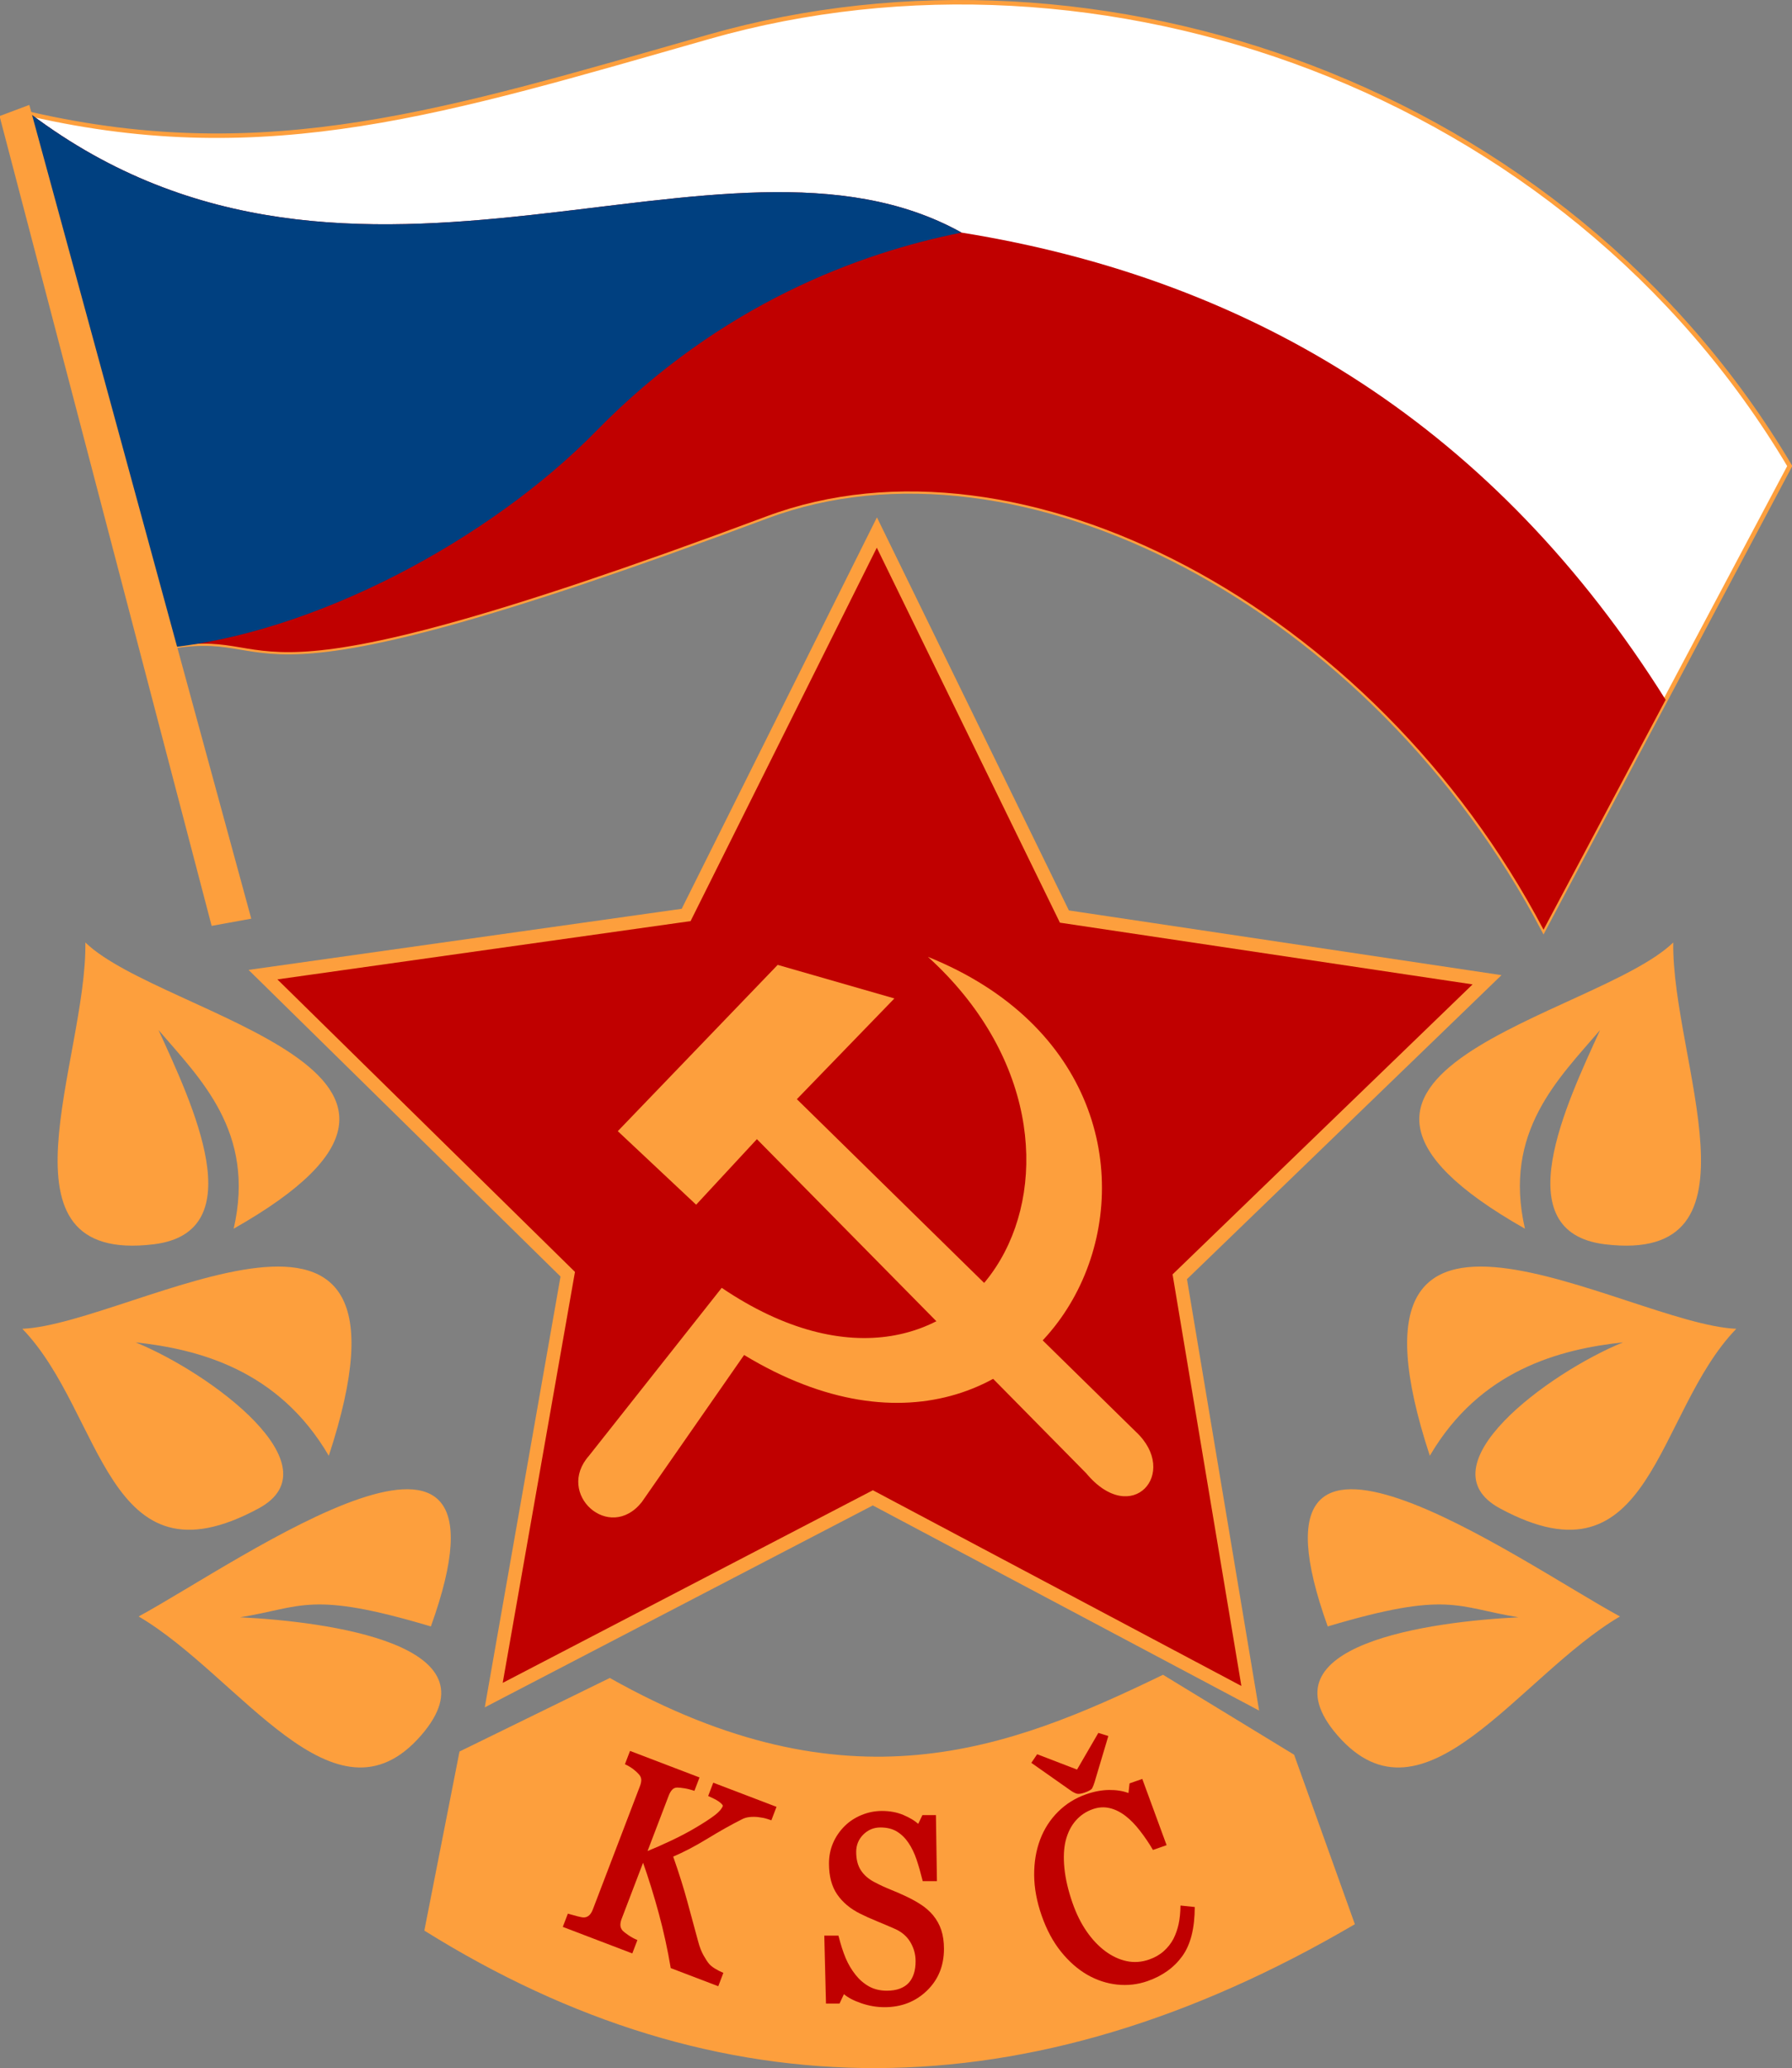 <?xml version="1.0" encoding="UTF-8" standalone="no"?>
<!-- Created with Inkscape (http://www.inkscape.org/) -->

<svg
   xmlns:dc="http://purl.org/dc/elements/1.1/"
   xmlns:cc="http://creativecommons.org/ns#"
   xmlns:rdf="http://www.w3.org/1999/02/22-rdf-syntax-ns#"
   xmlns:svg="http://www.w3.org/2000/svg"
   xmlns="http://www.w3.org/2000/svg"
   xmlns:sodipodi="http://sodipodi.sourceforge.net/DTD/sodipodi-0.dtd"
   xmlns:inkscape="http://www.inkscape.org/namespaces/inkscape"
   width="400.286"
   height="461.953"
   id="svg2"
   version="1.1"
   inkscape:version="0.48.3.1 r9886"
   sodipodi:docname="ksx.svg">
  <rect width="100%" height="100%" fill="#808080" stroke="none"/>
  <defs
     id="defs4" />
  <sodipodi:namedview
     id="base"
     pagecolor="#ffffff"
     bordercolor="#666666"
     borderopacity="1.0"
     inkscape:pageopacity="0.0"
     inkscape:pageshadow="2"
     inkscape:zoom="0.49497475"
     inkscape:cx="463.75118"
     inkscape:cy="438.31529"
     inkscape:document-units="px"
     inkscape:current-layer="layer1"
     showgrid="false"
     inkscape:window-width="1600"
     inkscape:window-height="848"
     inkscape:window-x="-8"
     inkscape:window-y="-8"
     inkscape:window-maximized="1"
     fit-margin-top="0"
     fit-margin-left="0"
     fit-margin-right="0"
     fit-margin-bottom="0" />
  <g
     inkscape:label="Layer 1"
     inkscape:groupmode="layer"
     id="layer1"
     transform="translate(-175.929,-300.409)">
    <path
       sodipodi:type="star"
       style="fill:#c00000;fill-opacity:1;stroke:#fd9f3d;stroke-width:2.946;stroke-miterlimit:4;stroke-opacity:1;stroke-dasharray:none"
       id="path2996"
       sodipodi:sides="5"
       sodipodi:cx="31.428572"
       sodipodi:cy="523.07648"
       sodipodi:r1="141.14871"
       sodipodi:r2="70.574356"
       sodipodi:arg1="0.91818616"
       sodipodi:arg2="1.5465047"
       inkscape:flatsided="false"
       inkscape:rounded="0"
       inkscape:randomized="0"
       d="m 117.143,635.219 -84,-41.589 -81.881,45.62 13.596,-92.741 -68.69,-63.776 92.403,-15.728 39.429,-85.036 43.512,83.02 93.058,11.222 -65.511,67.037 z"
       inkscape:transform-center-x="-0.16663669"
       inkscape:transform-center-y="-13.567487"
       transform="matrix(1.018,0.029,-0.029,1.018,354.372,29.705)" />
    <path
       style="fill:#fd9f3d;fill-opacity:1;stroke:none"
       d="m 349.643,515.934 -35.714,37.143 17.5,16.429 L 345,554.862 l 73.571,74.643 c 10.206,12.249 20.94,-0.108 11.071,-9.286 l -75.714,-74.286 21.786,-22.5 z"
       id="path2998"
       inkscape:connector-curvature="0"
       sodipodi:nodetypes="ccccccccc" />
    <path
       style="fill:#fd9f3d;fill-opacity:1;stroke:none"
       d="m 337.143,588.076 -29.643,37.5 c -7.577,8.538 4.557,19.453 11.786,10.357 l 22.857,-32.857 c 72.191,43.721 115.728,-58.829 41.071,-88.929 47.903,43.517 10.609,112.269 -46.071,73.929 z"
       id="path3000"
       inkscape:connector-curvature="0"
       sodipodi:nodetypes="cccccc" />
    <g
       id="g3014"
       style="fill:#fd9f3d;fill-opacity:1;stroke:none">
      <path
         sodipodi:nodetypes="csccc"
         inkscape:connector-curvature="0"
         id="path3002"
         d="m 195,510.934 c 0.358,26.171 -21.686,71.912 15.268,67.411 22.326,-2.72 8.561,-31.429 1.071,-47.857 9.2,10.771 21.779,22.713 16.786,44.375 C 290.212,539.695 212.119,527.518 195,510.934 z"
         style="fill:#fd9f3d;fill-opacity:1;stroke:none" />
      <path
         style="fill:#fd9f3d;fill-opacity:1;stroke:none"
         d="m 180.92,597.227 c 18.207,18.802 18.631,58.595 52.794,40.108 17.402,-9.417 -10.776,-30.26 -27.493,-37.082 14.083,1.53 31.932,6.141 43.153,25.332 24.012,-73.072 -43.773,-29.44 -68.454,-28.359 z"
         id="path3004"
         inkscape:connector-curvature="0"
         sodipodi:nodetypes="csccc" />
      <path
         sodipodi:nodetypes="csccc"
         inkscape:connector-curvature="0"
         id="path3006"
         d="m 206.901,661.481 c 22.576,13.242 43.746,48.897 63.12,26.531 17.52,-20.226 -20.815,-25.39 -40.457,-26.348 13.861,-2.218 15.547,-6.029 42.615,2.044 21.827,-60.757 -42.656,-14.521 -65.278,-2.228 z"
         style="fill:#fd9f3d;fill-opacity:1;stroke:none" />
    </g>
    <path
       style="fill:#fd9f3d;fill-opacity:1;stroke:none"
       d="M 478.571,730.219 465,692.362 435.714,674.505 c -34.585,16.752 -70.292,30.698 -123.571,0.714 l -33.571,16.429 -7.857,40 c 65.523,40.913 134.715,41.465 207.857,-1.429 z"
       id="path3012"
       inkscape:connector-curvature="0"
       sodipodi:nodetypes="ccccccc" />
    <g
       id="g3019"
       transform="matrix(-1,0,0,1,744.687,0)"
       style="fill:#fd9f3d;fill-opacity:1;stroke:none">
      <path
         style="fill:#fd9f3d;fill-opacity:1;stroke:none"
         d="m 195,510.934 c 0.358,26.171 -21.686,71.912 15.268,67.411 22.326,-2.72 8.561,-31.429 1.071,-47.857 9.2,10.771 21.779,22.713 16.786,44.375 C 290.212,539.695 212.119,527.518 195,510.934 z"
         id="path3021"
         inkscape:connector-curvature="0"
         sodipodi:nodetypes="csccc" />
      <path
         sodipodi:nodetypes="csccc"
         inkscape:connector-curvature="0"
         id="path3023"
         d="m 180.92,597.227 c 18.207,18.802 18.631,58.595 52.794,40.108 17.402,-9.417 -10.776,-30.26 -27.493,-37.082 14.083,1.53 31.932,6.141 43.153,25.332 24.012,-73.072 -43.773,-29.44 -68.454,-28.359 z"
         style="fill:#fd9f3d;fill-opacity:1;stroke:none" />
      <path
         style="fill:#fd9f3d;fill-opacity:1;stroke:none"
         d="m 206.901,661.481 c 22.576,13.242 43.746,48.897 63.12,26.531 17.52,-20.226 -20.815,-25.39 -40.457,-26.348 13.861,-2.218 15.547,-6.029 42.615,2.044 21.827,-60.757 -42.656,-14.521 -65.278,-2.228 z"
         id="path3025"
         inkscape:connector-curvature="0"
         sodipodi:nodetypes="csccc" />
    </g>
    <path
       style="fill:#ffffff;fill-opacity:1;stroke:#fd9f3d;stroke-width:1px;stroke-linecap:butt;stroke-linejoin:miter;stroke-opacity:1"
       d="m 182.857,325.934 c 53.055,12.124 92.961,-0.652 151.446,-17.313 87.487,-24.923 191.275,11.481 241.411,95.884 L 520.714,508.076 C 482.658,435.773 403.861,394.547 347.162,415.742 220.448,463.108 241.919,439.244 212.143,445.219 z"
       id="path3027"
       inkscape:connector-curvature="0"
       sodipodi:nodetypes="csccscc" />
    <path
       sodipodi:nodetypes="ccccscc"
       inkscape:connector-curvature="0"
       id="path3029"
       d="m 182.857,325.934 c 72.682,54.613 154.563,-3.289 207.857,26.429 66.334,10.675 119.507,44.163 157.274,104.355 l -27.274,51.359 C 482.658,435.773 403.861,394.547 347.162,415.742 220.448,463.108 241.919,439.244 212.143,445.219 z"
       style="fill:#c00000;fill-opacity:1;stroke:none" />
    <path
       style="fill:#004080;fill-opacity:1;stroke:none"
       d="m 182.857,325.934 c 72.682,54.613 154.563,-3.289 207.857,26.429 -22.626,4.508 -53.747,15.834 -81.609,44.322 -23.587,24.117 -63.124,45.508 -96.963,48.535 z"
       id="path3031"
       inkscape:connector-curvature="0"
       sodipodi:nodetypes="ccscc" />
    <g
       style="font-size:40px;font-style:normal;font-variant:normal;font-weight:normal;font-stretch:normal;line-height:125%;letter-spacing:0px;word-spacing:0px;fill:#c00000;fill-opacity:1;stroke:none;font-family:Arial Unicode MS;-inkscape-font-specification:Arial Unicode MS"
       id="text3801"
       transform="matrix(1.369,0,0,1.505,717.676,45.879)">
      <path
         d="m -278.529,463.918 -7.753,-2.692 c -0.508,-2.747 -1.156,-5.446 -1.945,-8.096 -0.789,-2.65 -1.668,-5.224 -2.637,-7.721 l 0.124,0.043 -3.558,8.472 c -0.148,0.351 -0.214,0.67 -0.199,0.957 0.015,0.287 0.141,0.554 0.376,0.801 0.136,0.13 0.43,0.339 0.883,0.628 0.452,0.289 0.957,0.541 1.515,0.757 l -0.832,1.981 -11.34,-3.938 0.825,-1.964 c 0.535,0.135 1.062,0.267 1.581,0.395 0.518,0.128 0.886,0.183 1.102,0.166 0.314,-0.023 0.585,-0.133 0.814,-0.33 0.229,-0.197 0.422,-0.483 0.58,-0.858 l 7.693,-18.319 c 0.147,-0.349 0.215,-0.662 0.205,-0.939 -0.01,-0.277 -0.138,-0.542 -0.387,-0.795 -0.246,-0.255 -0.553,-0.511 -0.922,-0.768 -0.369,-0.257 -0.82,-0.5 -1.352,-0.732 l 0.829,-1.973 11.34,3.938 -0.834,1.987 c -0.578,-0.177 -1.122,-0.303 -1.633,-0.377 -0.511,-0.074 -0.903,-0.111 -1.177,-0.11 -0.333,10e-4 -0.61,0.112 -0.829,0.332 -0.22,0.22 -0.404,0.507 -0.552,0.86 l -3.528,8.401 -0.198,-0.069 c 1.301,-0.477 2.686,-1.031 4.155,-1.663 1.47,-0.632 2.822,-1.284 4.059,-1.955 1.358,-0.737 2.377,-1.345 3.056,-1.823 0.678,-0.478 1.108,-0.932 1.288,-1.361 0.015,-0.036 -0.03,-0.111 -0.136,-0.227 -0.106,-0.115 -0.272,-0.25 -0.499,-0.402 -0.293,-0.182 -0.559,-0.324 -0.799,-0.426 -0.24,-0.102 -0.56,-0.241 -0.962,-0.415 l 0.829,-1.973 10.32,3.584 -0.84,2 c -0.278,-0.097 -0.481,-0.16 -0.607,-0.19 -0.127,-0.03 -0.272,-0.067 -0.436,-0.111 -0.139,-0.037 -0.299,-0.067 -0.48,-0.089 -0.181,-0.023 -0.381,-0.051 -0.6,-0.086 -0.484,-0.052 -0.967,-0.054 -1.449,-0.007 -0.482,0.048 -0.911,0.168 -1.288,0.359 -1.647,0.752 -3.494,1.695 -5.54,2.83 -2.046,1.134 -3.918,2.027 -5.617,2.678 0.967,2.515 1.737,4.742 2.31,6.68 0.573,1.938 1.164,3.923 1.775,5.955 0.234,0.797 0.521,1.469 0.859,2.016 0.338,0.547 0.637,0.963 0.896,1.247 0.227,0.242 0.54,0.477 0.94,0.705 0.4,0.227 0.869,0.447 1.407,0.658 z"
         style="font-weight:bold;fill:#c00000;fill-opacity:1;font-family:Georgia Ref;-inkscape-font-specification:Georgia Ref Bold"
         id="path3806"
         inkscape:connector-curvature="0" />
      <path
         d="m -243.469,453.396 c 0.598,0.665 1.042,1.398 1.332,2.2 0.29,0.802 0.435,1.725 0.435,2.769 -2e-5,2.513 -0.929,4.585 -2.787,6.216 -1.858,1.631 -4.162,2.447 -6.911,2.447 -1.271,0 -2.531,-0.194 -3.778,-0.582 -1.248,-0.388 -2.196,-0.839 -2.847,-1.353 l -0.719,1.399 -2.209,0 -0.278,-10.088 2.311,0 c 0.367,1.321 0.759,2.432 1.176,3.334 0.417,0.902 0.96,1.737 1.631,2.505 0.639,0.725 1.372,1.296 2.199,1.712 0.827,0.416 1.793,0.624 2.899,0.624 0.828,10e-6 1.543,-0.105 2.144,-0.316 0.601,-0.21 1.085,-0.505 1.453,-0.883 0.355,-0.366 0.625,-0.814 0.809,-1.343 0.185,-0.529 0.277,-1.141 0.277,-1.835 -1e-5,-1.012 -0.284,-1.953 -0.853,-2.825 -0.569,-0.872 -1.414,-1.532 -2.537,-1.98 -0.889,-0.356 -1.865,-0.734 -2.929,-1.132 -1.064,-0.398 -1.971,-0.77 -2.72,-1.114 -1.601,-0.72 -2.85,-1.671 -3.748,-2.852 -0.898,-1.181 -1.346,-2.713 -1.346,-4.594 0,-1.086 0.222,-2.099 0.665,-3.039 0.443,-0.94 1.079,-1.784 1.909,-2.532 0.769,-0.69 1.687,-1.234 2.753,-1.633 1.066,-0.398 2.173,-0.598 3.318,-0.598 1.301,3e-5 2.468,0.2 3.499,0.599 1.031,0.399 1.838,0.838 2.42,1.317 l 0.681,-1.302 2.205,0 0.166,9.801 -2.319,0 c -0.333,-1.225 -0.67,-2.297 -1.012,-3.217 -0.342,-0.92 -0.78,-1.744 -1.316,-2.471 -0.525,-0.706 -1.152,-1.263 -1.882,-1.669 -0.73,-0.406 -1.627,-0.609 -2.691,-0.609 -1.091,3e-5 -2.023,0.352 -2.796,1.055 -0.773,0.704 -1.159,1.562 -1.159,2.576 -1e-5,1.099 0.253,2.006 0.76,2.719 0.507,0.713 1.243,1.299 2.208,1.759 0.911,0.437 1.815,0.817 2.71,1.141 0.895,0.324 1.775,0.675 2.639,1.055 0.802,0.348 1.565,0.737 2.291,1.168 0.725,0.431 1.375,0.955 1.949,1.57 z"
         style="font-weight:bold;fill:#c00000;fill-opacity:1;font-family:Georgia Ref;-inkscape-font-specification:Georgia Ref Bold"
         id="path3808"
         inkscape:connector-curvature="0" />
      <path
         d="m -208.498,463.159 c -1.596,0.506 -3.243,0.677 -4.94,0.514 -1.698,-0.163 -3.325,-0.649 -4.881,-1.458 -1.564,-0.823 -2.995,-1.967 -4.291,-3.434 -1.297,-1.466 -2.347,-3.249 -3.152,-5.348 -0.801,-2.088 -1.208,-4.09 -1.222,-6.008 -0.014,-1.917 0.312,-3.679 0.979,-5.286 0.655,-1.578 1.63,-2.952 2.925,-4.122 1.295,-1.17 2.821,-2.033 4.577,-2.59 1.305,-0.414 2.551,-0.626 3.738,-0.638 1.187,-0.012 2.243,0.14 3.168,0.456 l 0.176,-1.435 2.079,-0.659 3.967,9.832 -2.226,0.706 c -0.632,-0.983 -1.336,-1.928 -2.111,-2.837 -0.775,-0.908 -1.541,-1.629 -2.298,-2.162 -0.85,-0.608 -1.729,-1.01 -2.635,-1.207 -0.907,-0.197 -1.829,-0.147 -2.768,0.151 -1.099,0.348 -2.029,0.917 -2.79,1.707 -0.761,0.789 -1.308,1.782 -1.64,2.976 -0.31,1.151 -0.378,2.518 -0.203,4.102 0.175,1.584 0.615,3.296 1.32,5.135 0.618,1.611 1.384,3.017 2.299,4.221 0.915,1.203 1.933,2.184 3.053,2.943 1.125,0.753 2.29,1.245 3.494,1.476 1.204,0.23 2.423,0.15 3.654,-0.24 0.931,-0.295 1.723,-0.707 2.376,-1.235 0.653,-0.528 1.183,-1.139 1.59,-1.834 0.373,-0.674 0.653,-1.398 0.841,-2.17 0.187,-0.773 0.291,-1.697 0.311,-2.773 l 2.326,0.217 c -0.003,3.154 -0.678,5.583 -2.026,7.284 -1.347,1.702 -3.244,2.94 -5.69,3.716 z m -6.384,-36.378 -2.236,6.817 c -0.137,0.404 -0.269,0.712 -0.396,0.927 -0.128,0.214 -0.539,0.431 -1.234,0.652 -0.596,0.189 -1.043,0.238 -1.34,0.146 -0.297,-0.092 -0.607,-0.241 -0.932,-0.449 l -6.427,-4.111 0.951,-1.279 6.508,2.277 3.475,-5.442 z"
         style="font-weight:bold;fill:#c00000;fill-opacity:1;font-family:Georgia Ref;-inkscape-font-specification:Georgia Ref Bold"
         id="path3810"
         inkscape:connector-curvature="0" />
    </g>
    <path
       style="fill:#fd9f3d;fill-opacity:1;stroke:#fd9f3d;stroke-width:1px;stroke-linecap:butt;stroke-linejoin:miter;stroke-opacity:1"
       d="m 223.571,506.648 7.857,-1.429 -49.286,-180.714 -5.714,2.143 z"
       id="path3010"
       inkscape:connector-curvature="0" />
  </g>
</svg>
